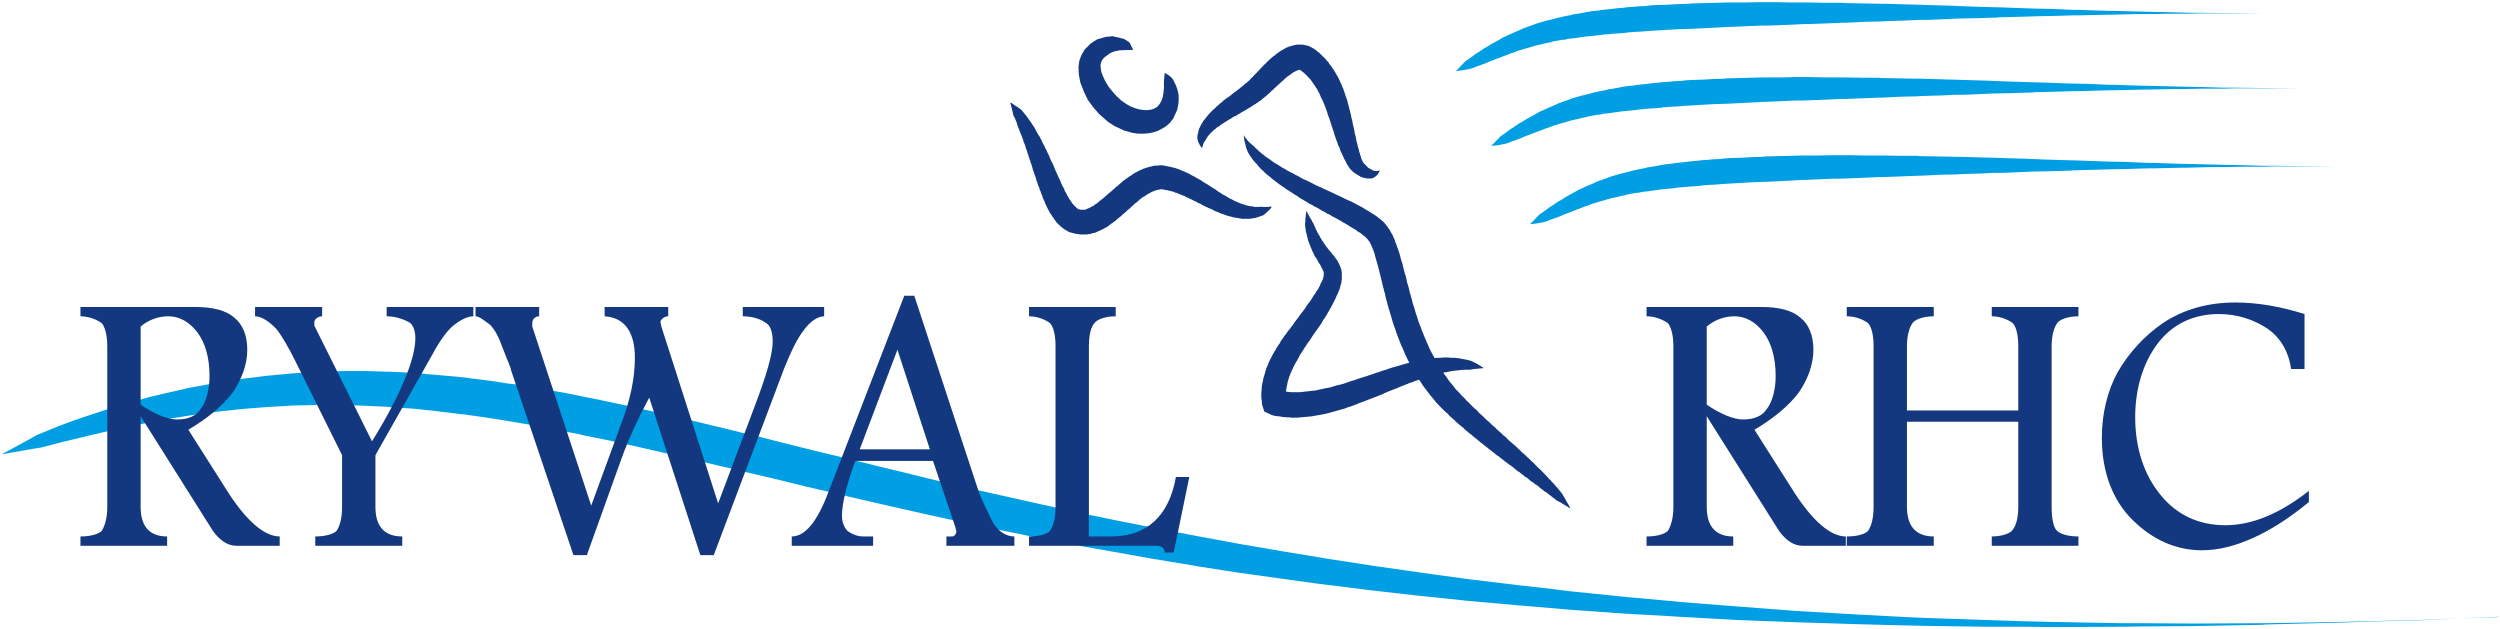 <?xml version="1.0" encoding="utf-8"?>
<!-- Generator: Adobe Illustrator 16.0.0, SVG Export Plug-In . SVG Version: 6.00 Build 0)  -->
<!DOCTYPE svg PUBLIC "-//W3C//DTD SVG 1.1//EN" "http://www.w3.org/Graphics/SVG/1.1/DTD/svg11.dtd">
<svg version="1.1" id="Warstwa_1" xmlns="http://www.w3.org/2000/svg" xmlns:xlink="http://www.w3.org/1999/xlink" x="0px" y="0px"
	 width="456.323px" height="114.854px" viewBox="0 0 456.323 114.854" enable-background="new 0 0 456.323 114.854"
	 xml:space="preserve">
<g>
	<polygon fill-rule="evenodd" clip-rule="evenodd" fill="#009FE3" points="272.412,7.934 273.098,7.553 273.439,7.377 
		273.838,7.142 274.578,6.731 275.375,6.379 275.602,6.262 276.115,6.027 276.969,5.675 277.766,5.323 277.822,5.265 278.619,4.971 
		279.473,4.678 280.098,4.443 280.383,4.326 281.352,4.033 282.375,3.739 282.432,3.739 283.4,3.505 284.48,3.211 284.766,3.153 
		285.563,2.977 286.758,2.742 287.1,2.625 288.01,2.507 289.262,2.273 289.49,2.214 290.629,2.038 291.824,1.921 292.051,1.862 
		293.588,1.686 294.215,1.627 295.125,1.51 296.547,1.393 296.775,1.334 298.539,1.217 298.938,1.158 300.361,1.1 301.271,0.982 
		302.24,0.923 304.232,0.865 306.338,0.748 308.33,0.689 308.557,0.63 310.834,0.571 313.281,0.513 315.33,0.454 315.785,0.454 
		318.404,0.454 321.193,0.396 322.389,0.396 324.039,0.396 327.055,0.454 329.389,0.454 330.244,0.454 333.488,0.513 336.447,0.513 
		336.902,0.571 340.488,0.63 343.447,0.689 344.188,0.689 348.059,0.806 350.449,0.865 352.043,0.923 356.197,1.041 357.449,1.1 
		360.523,1.217 364.451,1.334 365.02,1.334 369.688,1.51 371.508,1.569 374.525,1.627 378.51,1.804 379.533,1.804 384.713,1.979 
		385.51,1.979 390.121,2.097 392.512,2.155 395.699,2.214 399.512,2.332 401.447,2.332 406.514,2.39 407.367,2.39 413.514,2.449 
		413.57,2.449 407.367,2.449 406.514,2.449 401.447,2.449 399.512,2.507 395.699,2.507 392.512,2.566 390.121,2.566 385.51,2.684 
		384.713,2.684 379.533,2.801 378.51,2.801 374.525,2.918 371.508,2.977 369.688,3.036 365.02,3.153 364.451,3.211 360.523,3.329 
		357.449,3.387 356.197,3.446 352.043,3.622 350.449,3.622 348.059,3.739 344.188,3.857 343.447,3.916 340.488,3.974 336.959,4.15 
		336.447,4.15 333.545,4.268 330.244,4.385 329.447,4.385 327.113,4.502 324.152,4.62 322.445,4.678 321.25,4.678 318.518,4.795 
		315.9,4.913 315.502,4.913 313.396,5.03 311.006,5.147 308.729,5.265 308.5,5.265 306.564,5.323 304.459,5.441 302.523,5.558 
		301.557,5.617 300.646,5.675 299.223,5.793 298.824,5.793 297.174,5.91 296.945,5.969 295.523,6.086 294.613,6.145 293.986,6.204 
		292.564,6.321 292.336,6.379 291.197,6.497 290.059,6.614 289.889,6.614 288.637,6.79 287.783,6.907 287.441,6.966 286.303,7.083 
		285.506,7.259 285.221,7.259 284.197,7.436 283.285,7.611 283.229,7.67 282.318,7.846 281.408,8.081 281.123,8.139 280.555,8.257 
		279.701,8.491 278.961,8.726 278.902,8.726 278.105,8.961 277.309,9.196 276.797,9.371 276.57,9.489 275.83,9.723 275.09,10.017 
		274.635,10.193 274.293,10.31 273.553,10.604 273.545,10.585 272.861,10.857 272.578,10.974 272.064,11.15 271.268,11.502 
		270.471,11.795 270.357,11.854 269.617,12.089 268.764,12.441 268.137,12.617 267.797,12.676 266.771,12.851 265.746,12.969 
		266.486,12.206 267.227,11.443 267.455,11.208 267.967,10.857 268.707,10.329 269.389,9.801 269.447,9.801 270.244,9.273 
		270.926,8.803 271.381,8.569 271.666,8.393 272.406,7.923 272.412,7.934 	"/>
	<polygon fill-rule="evenodd" clip-rule="evenodd" fill="#009FE3" points="278.852,21.614 279.545,21.229 279.887,21.053 
		280.285,20.818 281.025,20.407 281.822,20.055 282.051,19.938 282.563,19.703 283.416,19.351 284.213,18.999 284.27,18.94 
		285.066,18.647 285.92,18.354 286.547,18.119 286.832,18.002 287.799,17.708 288.824,17.415 288.881,17.415 289.848,17.181 
		290.93,16.887 291.213,16.829 292.01,16.653 293.205,16.418 293.547,16.3 294.459,16.183 295.711,15.949 295.938,15.89 
		297.076,15.714 298.271,15.597 298.5,15.538 300.035,15.362 300.662,15.303 301.572,15.186 302.996,15.069 303.225,15.01 
		304.988,14.893 305.387,14.834 306.809,14.775 307.721,14.658 308.688,14.599 310.68,14.541 312.785,14.423 314.777,14.365 
		315.006,14.306 317.283,14.248 319.73,14.188 321.779,14.13 322.234,14.13 324.852,14.13 327.641,14.071 328.836,14.071 
		330.488,14.071 333.504,14.13 335.838,14.13 336.691,14.13 339.936,14.188 342.895,14.188 343.352,14.248 346.936,14.306 
		349.896,14.365 350.637,14.365 354.506,14.482 356.896,14.541 358.49,14.599 362.646,14.716 363.898,14.775 366.971,14.893 
		370.898,15.01 371.469,15.01 376.135,15.186 377.957,15.245 380.973,15.303 384.957,15.479 385.982,15.479 391.162,15.655 
		391.959,15.655 396.568,15.773 398.959,15.832 402.146,15.89 405.961,16.007 407.895,16.007 412.961,16.066 413.814,16.066 
		419.961,16.125 420.02,16.125 413.814,16.125 412.961,16.125 407.895,16.125 405.961,16.183 402.146,16.183 398.959,16.242 
		396.568,16.242 391.959,16.359 391.162,16.359 385.982,16.477 384.957,16.477 380.973,16.594 377.957,16.653 376.135,16.711 
		371.469,16.829 370.898,16.887 366.971,17.005 363.898,17.063 362.646,17.122 358.49,17.298 356.896,17.298 354.506,17.415 
		350.637,17.533 349.896,17.591 346.936,17.65 343.408,17.826 342.895,17.826 339.992,17.943 336.691,18.061 335.895,18.061 
		333.561,18.178 330.602,18.295 328.893,18.354 327.699,18.354 324.967,18.471 322.348,18.588 321.949,18.588 319.844,18.706 
		317.453,18.823 315.176,18.94 314.949,18.94 313.014,18.999 310.908,19.117 308.973,19.234 308.004,19.292 307.094,19.351 
		305.672,19.469 305.273,19.469 303.621,19.586 303.395,19.645 301.971,19.762 301.061,19.821 300.436,19.879 299.012,19.997 
		298.783,20.055 297.646,20.173 296.508,20.29 296.336,20.29 295.084,20.466 294.23,20.583 293.889,20.642 292.75,20.759 
		291.953,20.935 291.67,20.935 290.645,21.111 289.734,21.287 289.678,21.346 288.766,21.522 287.855,21.757 287.57,21.815 
		287.002,21.933 286.148,22.167 285.408,22.402 285.352,22.402 284.555,22.637 283.758,22.871 283.246,23.047 283.018,23.165 
		282.277,23.399 281.537,23.692 281.082,23.869 280.74,23.986 280.002,24.279 279.992,24.26 279.301,24.534 279.016,24.652 
		278.504,24.828 277.707,25.18 276.91,25.473 276.797,25.532 276.057,25.766 275.201,26.118 274.576,26.294 274.234,26.353 
		273.211,26.529 272.186,26.646 272.926,25.884 273.666,25.121 273.893,24.886 274.404,24.534 275.145,24.006 275.828,23.479 
		275.885,23.479 276.682,22.95 277.365,22.481 277.82,22.246 278.105,22.07 278.846,21.601 278.852,21.614 	"/>
	<polygon fill-rule="evenodd" clip-rule="evenodd" fill="#009FE3" points="285.91,35.897 285.908,35.893 286.648,35.482 
		286.99,35.306 287.389,35.072 288.127,34.661 288.924,34.309 289.152,34.191 289.664,33.957 290.518,33.605 291.314,33.253 
		291.371,33.194 292.168,32.901 293.023,32.607 293.648,32.373 293.934,32.255 294.9,31.962 295.926,31.669 295.982,31.669 
		296.949,31.434 298.031,31.141 298.316,31.082 299.113,30.906 300.309,30.671 300.65,30.554 301.561,30.437 302.813,30.202 
		303.041,30.144 304.178,29.967 305.373,29.85 305.602,29.792 307.139,29.616 307.764,29.557 308.676,29.44 310.098,29.322 
		310.326,29.264 312.09,29.146 312.488,29.087 313.912,29.029 314.822,28.912 315.789,28.853 317.781,28.794 319.889,28.677 
		321.881,28.618 322.107,28.56 324.385,28.501 326.832,28.442 328.881,28.383 329.336,28.383 331.955,28.383 334.744,28.325 
		335.939,28.325 337.59,28.325 340.605,28.383 342.939,28.383 343.793,28.383 347.037,28.442 349.998,28.442 350.453,28.501 
		354.039,28.56 356.998,28.618 357.738,28.618 361.609,28.736 364,28.794 365.594,28.853 369.748,28.97 371,29.029 374.074,29.146 
		378,29.264 378.57,29.264 383.238,29.44 385.059,29.499 388.076,29.557 392.059,29.733 393.084,29.733 398.264,29.909 
		399.061,29.909 403.67,30.026 406.061,30.085 409.248,30.144 413.063,30.261 414.998,30.261 420.063,30.32 420.918,30.32 
		427.064,30.378 427.121,30.378 420.918,30.378 420.063,30.378 414.998,30.378 413.063,30.437 409.248,30.437 406.061,30.496 
		403.67,30.496 399.061,30.613 398.264,30.613 393.084,30.73 392.059,30.73 388.076,30.848 385.059,30.906 383.238,30.965 
		378.57,31.082 378,31.141 374.074,31.258 371,31.317 369.748,31.375 365.594,31.551 364,31.551 361.609,31.669 357.738,31.786 
		356.998,31.845 354.039,31.904 350.51,32.08 349.998,32.08 347.094,32.197 343.793,32.314 342.996,32.314 340.662,32.431 
		337.703,32.549 335.996,32.607 334.801,32.607 332.068,32.725 329.449,32.842 329.051,32.842 326.945,32.959 324.555,33.077 
		322.279,33.194 322.051,33.194 320.115,33.253 318.01,33.37 316.074,33.488 315.107,33.546 314.195,33.605 312.773,33.722 
		312.375,33.722 310.725,33.839 310.496,33.898 309.074,34.015 308.162,34.074 307.537,34.133 306.113,34.25 305.887,34.309 
		304.748,34.426 303.609,34.543 303.439,34.543 302.186,34.719 301.332,34.837 300.992,34.896 299.854,35.013 299.057,35.189 
		298.771,35.189 297.746,35.365 296.836,35.541 296.779,35.599 295.869,35.775 294.957,36.01 294.674,36.069 294.104,36.186 
		293.25,36.421 292.51,36.656 292.453,36.656 291.656,36.89 290.859,37.125 290.348,37.301 290.119,37.418 289.381,37.653 
		288.641,37.946 288.186,38.122 287.844,38.24 287.104,38.533 287.104,38.533 286.389,38.815 286.105,38.933 285.592,39.109 
		284.795,39.461 283.998,39.754 283.885,39.813 283.145,40.047 282.291,40.399 281.666,40.576 281.324,40.634 280.299,40.81 
		279.275,40.928 280.016,40.165 280.754,39.402 280.982,39.167 281.494,38.815 282.234,38.288 282.918,37.76 282.975,37.76 
		283.771,37.231 284.455,36.762 284.91,36.528 285.193,36.352 285.91,35.897 	"/>
	<polygon fill-rule="evenodd" clip-rule="evenodd" fill="#009FE3" points="0.298,82.931 5.364,80.173 6.73,79.409 10.43,77.884 
		13.56,76.712 15.496,76.065 20.447,74.423 25.342,73.015 27.448,72.429 30.18,71.784 34.563,70.786 34.905,70.728 39.628,69.847 
		41.792,69.495 44.296,69.144 48.906,68.558 49.077,68.558 53.459,68.146 56.362,67.97 57.956,67.853 62.509,67.735 63.705,67.735 
		67.006,67.735 71.047,67.853 71.446,67.853 75.942,68.087 78.333,68.321 80.438,68.497 84.935,68.909 85.618,69.026 89.432,69.495 
		92.847,70.022 93.985,70.142 98.595,70.903 100.018,71.196 103.206,71.726 107.19,72.546 107.873,72.663 112.597,73.661 
		114.305,74.013 117.435,74.716 122.33,75.831 127.282,77.005 132.404,78.237 135.478,78.999 137.584,79.468 142.877,80.817 
		148.285,82.167 153.862,83.517 156.481,84.161 159.554,84.925 165.36,86.333 171.336,87.8 177.426,89.208 177.54,89.267 
		183.858,90.673 190.404,92.14 196.992,93.579 196.992,93.573 198.302,93.866 203.994,95.04 211.165,96.448 218.507,97.856 
		219.475,98.032 226.134,99.263 233.988,100.612 240.762,101.728 242.129,101.962 250.496,103.253 259.146,104.485 262.049,104.896 
		268.082,105.718 277.303,106.831 283.508,107.536 286.809,107.946 296.6,108.944 304.965,109.706 306.73,109.882 317.203,110.704 
		326.48,111.407 327.961,111.524 339.117,112.171 348.053,112.64 350.557,112.757 362.395,113.167 369.625,113.401 374.633,113.521 
		387.211,113.755 391.195,113.755 400.133,113.813 412.824,113.755 413.508,113.755 427.281,113.521 434.396,113.343 
		441.396,113.167 455.969,112.64 456.025,112.581 441.396,113.226 434.396,113.401 427.281,113.638 413.508,113.989 
		412.824,114.048 400.133,114.282 391.195,114.341 387.211,114.399 374.576,114.458 369.566,114.399 362.395,114.399 
		350.557,114.224 347.996,114.165 339.002,113.931 327.846,113.579 326.367,113.521 317.031,113.167 306.559,112.581 
		304.738,112.464 296.371,111.995 286.523,111.29 283.166,110.997 276.904,110.47 267.627,109.647 261.594,109.003 258.635,108.708 
		249.926,107.712 241.502,106.655 240.08,106.479 233.307,105.54 225.338,104.427 218.622,103.37 217.654,103.194 210.197,101.962 
		202.969,100.671 197.277,99.675 196.04,99.409 196.039,99.415 189.266,98.124 182.663,96.774 176.231,95.425 176.117,95.425 
		169.97,94.077 163.937,92.728 158.074,91.378 155.001,90.673 152.383,90.028 146.805,88.737 141.341,87.388 136.047,86.157 
		133.941,85.628 130.868,84.925 125.802,83.692 120.85,82.577 116.012,81.464 112.938,80.817 111.231,80.407 106.564,79.468 
		105.881,79.292 101.954,78.53 98.88,77.942 97.457,77.649 92.96,76.888 91.879,76.712 88.521,76.183 84.821,75.655 84.138,75.597 
		79.813,75.069 77.764,74.835 75.487,74.599 71.161,74.306 70.706,74.247 66.835,74.071 63.648,73.954 62.509,73.954 58.127,73.896 
		56.59,73.954 53.744,74.013 49.533,74.247 49.361,74.247 44.865,74.599 42.475,74.835 40.312,75.069 35.758,75.655 35.417,75.714 
		31.034,76.419 28.416,76.946 26.31,77.298 21.415,78.296 16.406,79.468 14.471,79.938 11.284,80.7 7.47,81.698 5.933,81.933 
		0.298,82.931 	"/>
	<path fill-rule="evenodd" clip-rule="evenodd" fill="#14387F" d="M300.547,56.032h20.945c3.244,0,5.691,0.645,7.115,1.936
		c1.594,1.232,2.391,3.344,2.391,5.867c0,2.697-1.025,5.396-2.619,7.744c-1.82,2.463-4.668,4.809-8.139,6.863l7.342,11.557
		c3.244,4.986,6.488,7.92,9.334,7.92v1.701h-7.91c-1.65,0-3.074-1.057-4.27-2.699l-13.205-20.943v16.545
		c0,3.52,1.594,5.396,4.838,5.396v1.701h-15.822v-1.701c1.82,0,3.244-0.41,3.869-0.998c0.57-0.879,1.025-2.346,1.025-4.398V63.188
		c0-2.111-0.455-3.578-1.025-4.225c-0.854-0.586-2.275-1.23-3.869-1.23V56.032L300.547,56.032z M311.531,59.435v14.432
		c2.391,1.643,4.838,2.699,6.66,2.699c1.879,0,3.471-0.588,4.268-1.879c1.025-1.23,1.652-3.578,1.652-6.041
		c0-3.344-0.797-6.102-2.221-7.979c-1.424-1.879-3.244-2.934-5.293-2.934c-1.822,0-3.643,0.645-5.066,1.877V59.435L311.531,59.435z
		 M337.088,56.032h15.879v1.702c-2.049,0-3.471,0.645-3.869,1.23c-0.627,0.881-1.025,2.348-1.025,4.225v11.734h20.32V63.188
		c0-2.111-0.398-3.578-1.025-4.225c-0.797-0.586-2.219-1.23-3.813-1.23v-1.702h15.822v1.702c-2.049,0-3.471,0.645-3.869,1.23
		c-0.627,0.881-1.025,2.348-1.025,4.225v29.334c0,2.287,0.398,3.93,1.025,4.398c0.625,0.588,2.049,0.998,3.869,0.998v1.701h-15.822
		v-1.701c1.594,0,3.016-0.41,3.643-0.998c0.797-0.879,1.195-2.346,1.195-4.398V76.976h-20.32v15.547c0,3.52,1.65,5.396,4.895,5.396
		v1.701h-15.879v-1.701c1.879,0,3.301-0.41,3.871-0.998c0.625-0.879,1.023-2.346,1.023-4.398V63.188
		c0-2.111-0.398-3.578-1.023-4.225c-0.799-0.586-2.221-1.23-3.871-1.23V56.032L337.088,56.032z M421.439,91.642
		c-7.115,5.867-13.83,8.801-19.523,8.801c-4.666,0-8.936-1.879-12.578-5.457c-3.643-3.52-5.691-8.74-5.691-15.076
		c0-4.4,1.025-8.566,2.846-11.91c2.049-3.578,4.895-6.688,8.311-9.035c3.699-2.463,8.139-3.753,13.205-3.753
		c4.268,0,8.537,0.821,12.635,2.111v10.033h-2.447c-0.398-2.934-1.82-5.633-4.27-7.334c-2.447-1.643-5.463-2.699-8.936-2.699
		c-4.666,0-8.537,1.879-11.213,5.457c-2.617,3.52-4.041,8.154-4.041,13.375c0,5.691,1.65,10.502,4.496,14.021
		c3.018,3.814,7.115,5.691,11.953,5.691c4.895,0,9.961-2.113,15.254-6.277V91.642L421.439,91.642z"/>
	<path fill-rule="evenodd" clip-rule="evenodd" fill="#14387F" d="M14.685,56.032H35.63c3.244,0,5.692,0.645,7.115,1.936
		c1.594,1.232,2.391,3.344,2.391,5.867c0,2.697-1.024,5.396-2.619,7.744c-1.821,2.463-4.667,4.809-8.139,6.863l7.342,11.557
		c3.245,4.986,6.489,7.92,9.335,7.92v1.701h-7.912c-1.651,0-3.074-1.057-4.269-2.699L25.67,75.978v16.545
		c0,3.52,1.593,5.396,4.838,5.396v1.701H14.685v-1.701c1.821,0,3.245-0.41,3.871-0.998c0.569-0.879,1.024-2.346,1.024-4.398V63.188
		c0-2.111-0.456-3.578-1.024-4.225c-0.854-0.586-2.277-1.23-3.871-1.23V56.032L14.685,56.032z M25.67,59.435v14.432
		c2.39,1.643,4.838,2.699,6.659,2.699c1.878,0,3.472-0.588,4.269-1.879c1.024-1.23,1.65-3.578,1.65-6.041
		c0-3.344-0.797-6.102-2.22-7.979c-1.423-1.879-3.244-2.934-5.293-2.934c-1.821,0-3.643,0.645-5.065,1.877V59.435L25.67,59.435z
		 M46.559,56.032h12.237v1.702c-0.854,0-1.423,0.645-1.423,1.055c0,0,0,0.412,0,0.646l10.53,21.119
		c5.293-8.564,7.911-15.076,7.911-18.832c0-1.291-0.398-2.521-1.195-2.934c-0.797-0.41-2.22-1.055-4.042-1.055v-1.702h15.823v1.702
		c-1.195,0-2.618,0.82-3.87,1.877c-1.195,1.057-2.618,3.168-4.041,5.867l-9.961,17.6v9.445c0,3.52,1.594,5.396,4.895,5.396v1.701
		h-15.88v-1.701c1.821,0,3.245-0.41,3.871-0.998c0.626-0.879,1.024-2.346,1.024-4.398v-9.445l-8.538-17.189
		c-1.252-2.523-2.447-4.576-3.472-5.867c-1.195-1.232-2.619-2.287-3.871-2.287V56.032L46.559,56.032z M86.799,56.032h11.611v1.702
		c-0.854,0-1.252,0.645-1.252,1.23c0,0,0,0.471,0,0.646l10.757,32.678l5.521-15.078c1.594-4.166,2.447-8.154,2.447-11.908
		c0-4.635-1.821-7.334-5.521-7.568v-1.702h11.611v1.702c-0.797,0-1.423,0.645-1.423,1.055c0,0.176,0.17,0.646,0.17,0.822
		l10.359,32.266l6.716-17.834c2.049-5.396,3.245-9.387,3.245-11.674c0-1.701-0.398-2.934-1.195-3.404
		c-0.797-0.586-2.22-1.23-4.269-1.23v-1.702h14.855v1.702c-1.252,0-2.675,1.055-3.699,2.521c-1.195,1.467-2.391,3.99-3.643,7.1
		l-12.807,33.967h-2.448l-9.334-28.746c-2.049,3.813-3.871,7.803-5.065,11.146l-6.318,17.6h-2.447L93.288,67.589
		c0-0.41-0.797-2.111-1.594-4.225c-0.797-2.287-1.821-3.93-2.675-4.4c-0.797-0.586-1.594-1.23-2.22-1.23V56.032L86.799,56.032z
		 M165.061,53.979h1.821l11.555,35.142c0.854,2.521,2.049,4.633,2.846,6.334c1.024,1.643,2.447,2.465,3.871,2.465v1.701h-12.408
		v-1.701h1.024c0.398,0,0.797-0.41,0.797-0.998c0,0-0.171-0.469-0.171-0.645l-4.098-12.145h-14.172
		c-1.651,4.4-2.448,7.92-2.448,10.033c0,1.055,0.398,2.111,1.024,2.756c0.797,0.588,1.821,0.998,2.846,0.998h1.822v1.701h-14.855
		v-1.701c2.447,0,4.667-2.699,6.716-8.154L165.061,53.979L165.061,53.979z M163.809,63.835l-6.887,18.186h12.806L163.809,63.835
		L163.809,63.835z M187.828,56.032h15.823v1.702c-2.049,0-3.472,0.645-3.87,1.23c-0.626,0.646-1.024,2.113-1.024,4.225v34.73h4.098
		c6.488,0,10.529-3.754,11.782-10.854h2.447l-2.846,13.787h-1.651c0-0.822-0.626-1.232-1.423-1.232h-23.336v-1.701
		c1.822,0,3.245-0.41,3.813-0.998c0.626-0.879,1.025-2.346,1.025-4.398V63.188c0-2.111-0.398-3.578-1.025-4.225
		c-0.797-0.586-2.219-1.23-3.813-1.23V56.032L187.828,56.032z"/>
	<path fill-rule="evenodd" clip-rule="evenodd" fill="#14387F" d="M242.143,20.214l-0.094-0.294l-0.115-0.293l-0.113-0.293
		l-0.113-0.293l-0.115-0.293l-0.113-0.234l-0.113-0.293l-0.057-0.058l-0.115-0.235l-0.113-0.235l-0.113-0.293l-0.113-0.293
		l-0.172-0.234v-0.059l-0.113-0.176l-0.113-0.293l-0.172-0.235l-0.17-0.235l-0.115-0.234l-0.113-0.118l-0.057-0.117l-0.17-0.234
		l-0.172-0.235l-0.113-0.176l-0.172-0.235l-0.113-0.117l-0.113-0.118l-0.17-0.176l-0.172-0.176l-0.17-0.234l-0.229-0.176
		l-0.113-0.118l-0.057-0.059l-0.229-0.176l-0.229-0.176l-0.227-0.176l0.004-0.006l-0.047-0.032l-0.057-0.059h-0.057l-0.057,0.059
		h-0.057h-0.057h-0.057h-0.059l-0.057,0.059h-0.057l-0.113,0.059h-0.057l-0.115,0.059l-0.113,0.059l-0.113,0.059l-0.115,0.059
		l-0.113,0.059l-0.113,0.059l-0.113,0.117l-0.115,0.059l-0.113,0.118l-0.17,0.059l-0.115,0.118l-0.113,0.117h-0.057l-0.113,0.059
		l-0.115,0.117l-0.17,0.118l-0.113,0.117l-0.172,0.117l-0.113,0.118l-0.17,0.176l-0.115,0.117h-0.057l-0.113,0.117l-0.113,0.117
		l-0.172,0.176l-0.17,0.117l-0.115,0.118l-0.17,0.176l-0.17,0.117l-0.115,0.118l-0.057,0.059l-0.114,0.118l-0.17,0.117l-0.114,0.176
		l-0.171,0.117l-0.171,0.117l-0.113,0.176l-0.171,0.117l-0.114,0.176h-0.057l-0.114,0.117l-0.171,0.117l-0.113,0.118l-0.171,0.176
		l-0.171,0.117l-0.284,0.235v0.059h-0.058l-0.01-0.013l-0.14,0.097l-0.171,0.176l-0.228,0.176l-0.229,0.117l-0.17,0.176
		l-0.228,0.117l-0.228,0.176l-0.229,0.118l-0.171,0.117l-0.057,0.059l-0.228,0.117l-0.228,0.176l-0.228,0.117l-0.228,0.117
		l-0.228,0.176l-0.228,0.117l-0.057,0.059l-0.228,0.118l-0.228,0.117l-0.228,0.117l-0.228,0.176l-0.228,0.117l-0.228,0.117
		l-0.057,0.059l-0.171,0.118l-0.285,0.117l-0.228,0.117l-0.228,0.117l-0.228,0.176l-0.228,0.118l-0.057,0.059l-0.171,0.059
		l-0.171,0.117l0.171-0.117l0.171-0.059l0.057-0.059l0.228-0.118l0.228-0.176l0.228-0.117l0.228-0.117l0.285-0.117l0.171-0.118
		l0.057-0.059l0.228-0.117l0.228-0.117l0.228-0.176l0.228-0.117l0.228-0.117l0.228-0.118l0.057-0.059l0.228-0.117l0.228-0.176
		l0.228-0.117l0.228-0.117l0.228-0.176l0.228-0.117l0.057-0.059l0.171-0.117l0.229-0.118l0.228-0.176l0.228-0.117l0.17-0.176
		l0.229-0.117l0.228-0.176l0.171-0.176l0.14-0.097l-0.14,0.097l-0.171,0.176l-0.228,0.176l-0.229,0.117l-0.17,0.176l-0.228,0.117
		l-0.228,0.176l-0.229,0.118l-0.171,0.117l-0.057,0.059l-0.228,0.117l-0.228,0.176l-0.228,0.117l-0.228,0.117l-0.228,0.176
		l-0.228,0.117l-0.057,0.059l-0.228,0.118l-0.228,0.117l-0.228,0.117l-0.228,0.176l-0.228,0.117l-0.228,0.117l-0.057,0.059
		l-0.171,0.118l-0.285,0.117l-0.228,0.117l-0.228,0.117l-0.228,0.176l-0.228,0.118l-0.057,0.059l-0.171,0.059l-0.135,0.093
		l0.007,0.009l-0.284,0.176l-0.171,0.118l-0.228,0.117l-0.228,0.176l-0.114,0.059l-0.057,0.058l-0.228,0.118l-0.17,0.176
		l-0.171,0.117l-0.228,0.118l-0.171,0.117l-0.171,0.176l-0.171,0.117l-0.17,0.117l-0.114,0.118l-0.17,0.176l-0.114,0.117
		l-0.171,0.118l-0.114,0.117l-0.057,0.118l-0.057,0.059l-0.114,0.118l-0.114,0.117l-0.114,0.117l-0.057,0.176l-0.114,0.117
		l-0.057,0.117l-0.114,0.176v0.117h-0.057l-0.114,0.176l-0.113,0.117l-0.057,0.176l-0.114,0.176l-0.057,0.176l-0.057,0.235
		l-0.057,0.176l-0.057,0.234l-0.114-0.176l-0.171-0.176l-0.114-0.176l-0.114-0.234l-0.114-0.235l-0.114-0.234l-0.057-0.235
		l-0.057-0.234v-0.059v-0.176V24.82l0.057-0.235l0.057-0.235l0.057-0.234l0.057-0.293l0.057-0.235l0.114-0.235l0.057-0.117
		l0.057-0.117l0.114-0.235l0.114-0.235l0.171-0.234l0.114-0.234l0.171-0.235l0.17-0.176l0.114-0.176l0.057-0.059l0.171-0.235
		l0.17-0.176l0.171-0.235l0.171-0.176l0.228-0.235l0.171-0.176l0.114-0.117l0.114-0.117l0.228-0.176l0.171-0.176l0.228-0.235
		l0.193-0.149l-0.008-0.012l0.228-0.176l0.114-0.117l0.057-0.059l0.228-0.176l0.228-0.176l0.228-0.235l0.228-0.176l0.228-0.176
		l0.171-0.117l0.057-0.059l0.228-0.117l0.228-0.176l0.228-0.176l0.228-0.176l0.171-0.176l0.228-0.118v-0.059l0.228-0.118
		l0.228-0.176l0.17-0.176l0.228-0.117l0.17-0.176l0.228-0.176l0.171-0.118l0.171-0.176l0.171-0.117l0.171-0.176l0.17-0.117
		l0.171-0.118l0.171-0.176l0.285-0.234l0.005,0.006l0.145-0.149l0.114-0.176l0.114-0.117l0.17-0.117l0.114-0.118l0.057-0.117
		l0.057-0.059l0.114-0.117l0.171-0.118l0.114-0.176l0.17-0.117l0.114-0.176l0.171-0.117l0.114-0.176l0.17-0.117v-0.059l0.114-0.118
		l0.171-0.176l0.17-0.176l0.114-0.118l0.171-0.176l0.171-0.176l0.171-0.117l0.113-0.176h0.057l0.114-0.176l0.171-0.118l0.171-0.176
		l0.171-0.176l0.171-0.117l0.17-0.176l0.171-0.117l0.171-0.176h0.058l0.17-0.117l0.171-0.176l0.171-0.117l0.17-0.118l0.229-0.176
		l0.17-0.118l0.172-0.117l0.227-0.117l0.113-0.059l0.059-0.059l0.227-0.118l0.229-0.117l0.17-0.118l0.229-0.058l0.227-0.118
		l0.229-0.059l0.227-0.059l0.229-0.059l0.227-0.059l0.172-0.059h0.113l0.229-0.059h0.285h0.227h0.229h0.283l0.285,0.059l0.285,0.059
		l0.227,0.059l0.285,0.059l0.285,0.117l0.17,0.118h0.057l0.285,0.176l0.229,0.117l0.209,0.162l0.004-0.006l0.057,0.059h0.057
		l0.227,0.234l0.342,0.234l0.285,0.293l0.113,0.059l0.172,0.235l0.283,0.235l0.285,0.293l0.229,0.293l0.283,0.293l0.115,0.117
		l0.113,0.235l0.229,0.293l0.227,0.293l0.229,0.352l0.227,0.293l0.057,0.176l0.115,0.118l0.17,0.352l0.229,0.352l0.17,0.293
		l0.17,0.352l0.115,0.235v0.059l0.17,0.352l0.172,0.352l0.113,0.352l0.17,0.293l0.057,0.293l0.059,0.059l0.113,0.352l0.113,0.352
		l0.115,0.352l0.113,0.293l0.113,0.352l0.113,0.352l0.049,0.298h0.035l0.057,0.352l0.113,0.294l0.059,0.352l0.113,0.353l0.057,0.352
		l0.113,0.293l0.057,0.352l0.059,0.352l0.113,0.293l0.057,0.352l0.057,0.352l0.057,0.293l0.115,0.352v0.059l0.057,0.235l0.057,0.352
		l0.057,0.293l0.057,0.352l0.113,0.293v0.118l0.059,0.176l0.057,0.352l0.057,0.293l0.057,0.293l0.113,0.293v0.176l0.057,0.117
		l0.059,0.293l0.113,0.293l0.057,0.293l0.057,0.293l0.113,0.234l0.057,0.293l0.115,0.293l0.057,0.235l0.113,0.293l0.047,0.09
		c0.002,0.099,0.047,0.164,0.113,0.235l0.057,0.118l0.057,0.117l0.035,0.033l0.021,0.026l0.059,0.059l0.057,0.059l0.057,0.059
		l0.035,0.037l0.043,0.037l0.035,0.051l0.057,0.051l0.057,0.059l0.059,0.059l0.031,0.037l0.025,0.022l0.057,0.059l0.057,0.059
		l0.031,0.032l0.025,0.026l0.057,0.059l0.059,0.059l0.057,0.059l0.047,0.024l0.066,0.034l0.047,0.012l0.066,0.046l0.057,0.059
		l0.051,0.03l0.064,0.028l0.037,0.012l0.057,0.016l0.059,0.036l0.041,0.024l0.049,0.028l0.043,0.039l0.094,0.048l0.076,0.03
		l0.057,0.021l0.066,0.028l0.047,0.01l0.086,0.031l0.086,0.028H251h0.113h0.057h0.113h0.059h0.113l0.07-0.024l0.1-0.034l0.115-0.059
		l0.113-0.059l-0.057,0.117l-0.025,0.117l-0.031,0.118l-0.059,0.117l-0.057,0.087l-0.057,0.089l-0.076,0.115l-0.068,0.084
		l-0.082,0.095l-0.1,0.083l-0.072,0.062l-0.088,0.07L251,32.276l-0.115,0.059l-0.113,0.059l-0.113,0.059l-0.098,0.037l-0.121,0.059
		l-0.066,0.022h-0.057h-0.113h-0.115h-0.113h-0.113h-0.113h-0.115h-0.113l-0.125-0.031l-0.107-0.008l-0.109-0.02l-0.133-0.021
		l-0.094-0.037l-0.117-0.028l-0.111-0.031l-0.131-0.045l-0.102-0.044l-0.109-0.028l-0.113-0.059l-0.057-0.059l-0.115-0.059
		l-0.113-0.059l-0.113-0.059l-0.057-0.059l-0.113-0.059l-0.115-0.059l-0.057-0.059l-0.113-0.059l-0.115-0.059l-0.057-0.059
		l-0.113-0.059l-0.057-0.059l-0.057-0.059l-0.113-0.059l-0.059-0.118l-0.113-0.059l-0.057-0.059l-0.057-0.059l-0.057-0.117
		l-0.115-0.059l-0.057-0.059l-0.057-0.118l-0.057-0.059l-0.057-0.117l-0.057-0.059l-0.045-0.091l-0.002,0.001l-0.17-0.235
		l-0.172-0.293l-0.113-0.293l-0.17-0.293l-0.172-0.293l-0.113-0.293l-0.172-0.352l-0.113-0.293l-0.17-0.293l-0.057-0.117
		l-0.059-0.176l-0.113-0.352l-0.113-0.293l-0.172-0.293l-0.113-0.352l-0.057-0.234l-0.057-0.059l-0.113-0.352l-0.115-0.293
		l-0.113-0.352l-0.113-0.293l-0.057-0.293l-0.115-0.353l-0.113-0.293l-0.113-0.352l-0.115-0.293l-0.057-0.293h-0.057l-0.057-0.353
		l-0.113-0.293l-0.115-0.352l-0.113-0.293l-0.113-0.293l-0.113-0.293l-0.059-0.293l-0.113-0.293L242.143,20.214L242.143,20.214z
		 M222.219,19.32l0.228-0.176l0.114-0.117l0.057-0.059l0.228-0.176l0.228-0.176l0.228-0.235l0.228-0.176l0.228-0.176l0.171-0.117
		l0.057-0.059l0.228-0.117l0.228-0.176l0.228-0.176l0.228-0.176l0.171-0.176l0.228-0.118v-0.059l0.228-0.118l0.228-0.176l0.17-0.176
		l0.228-0.117l0.17-0.176l0.228-0.176l0.171-0.118l0.171-0.176l0.171-0.117l0.171-0.176l0.17-0.117l0.171-0.118l0.171-0.176
		l0.285-0.234l-0.285,0.234l-0.171,0.176l-0.171,0.118l-0.17,0.117l-0.171,0.176l-0.171,0.117l-0.171,0.176l-0.171,0.118
		l-0.228,0.176l-0.17,0.176l-0.228,0.117l-0.17,0.176l-0.228,0.176l-0.228,0.118v0.059l-0.228,0.118l-0.171,0.176l-0.228,0.176
		l-0.228,0.176l-0.228,0.176l-0.228,0.117l-0.057,0.059l-0.171,0.117l-0.228,0.176l-0.228,0.176l-0.228,0.235l-0.228,0.176
		l-0.228,0.176l-0.057,0.059l-0.114,0.117L222.219,19.32L222.219,19.32z M226.996,24.673l0.285,0.41l0.228,0.293l0.285,0.352
		l0.285,0.293l0.341,0.293l0.342,0.293l0.284,0.235v0.059l0.342,0.293l0.284,0.293l0.342,0.293l0.342,0.293l0.398,0.293l0.341,0.293
		l0.398,0.235l0.398,0.293l0.399,0.293l0.397,0.293l0.456,0.235l0.285,0.176l0.17,0.118l0.455,0.293l0.457,0.234l0.455,0.293
		l0.455,0.235l0.455,0.235h0.057l0.455,0.293l0.514,0.235l0.396,0.234l0.514,0.293l0.512,0.235h0.057l0.455,0.235l0.514,0.234
		l0.512,0.293l0.512,0.235l0.514,0.234h0.057l0.455,0.235l0.512,0.235l0.512,0.234l0.514,0.235l0.512,0.234l0.113,0.059l0.342,0.176
		l0.512,0.234l0.514,0.235l0.455,0.235l0.512,0.234l0.342,0.176h0.113l0.455,0.235l0.455,0.235l0.838,0.46l0.012-0.021l0.053,0.031
		h0.01l-0.004,0.004l0.34,0.2l0.342,0.176l0.057,0.059l0.398,0.235l0.398,0.234l0.398,0.234l0.342,0.235l0.398,0.235l0.342,0.235
		l0.342,0.234v0.059l0.283,0.176l0.342,0.293l0.285,0.235l0.285,0.293l0.512,0.646l0.057,0.058v0.053l0.148,0.204l0.229,0.293
		l0.17,0.352l0.172,0.293l0.057,0.059l0.17,0.352l0.172,0.41l0.17,0.352l0.113,0.411l0.172,0.353l0.113,0.41l0.17,0.411l0.115,0.352
		v0.059l0.17,0.411l0.115,0.47l0.113,0.411l0.113,0.469l0.17,0.411l0.115,0.469l0.057,0.293l0.057,0.176l0.113,0.469l0.115,0.47
		l0.17,0.469l0.113,0.469l0.115,0.528l0.057,0.293l0.057,0.176l0.17,0.528l0.115,0.469l0.113,0.528l0.17,0.527l0.115,0.528
		l0.057,0.059l0.113,0.47l0.113,0.527l0.172,0.47l0.17,0.529l-0.008,0.002l0.156,0.535l0.057,0.234l0.113,0.293l0.172,0.527
		l0.17,0.529l0.172,0.527l0.227,0.527l0.115,0.295l0.057,0.234l0.227,0.527l0.229,0.586l0.227,0.529l0.229,0.527l0.057,0.176
		l0.172,0.352l0.227,0.529l0.229,0.527l0.283,0.527l0.285,0.529l0.057,0.059l0.184,0.379l0.494-0.047h0.627l0.512-0.059h0.172h0.625
		l0.627,0.059h0.625l0.512,0.059h0.115l0.625,0.117l0.627,0.117l0.568,0.117l0.627,0.176l0.568,0.295l0.57,0.293l0.568,0.352
		l0.512,0.352h0.057l-0.682,0.059l-0.627,0.059l-0.568,0.059l-0.627,0.117h-0.568h-0.57l-0.568,0.061l-0.568,0.059h-0.059
		l-0.512,0.057l-0.512,0.059l-0.568,0.119l-0.57,0.117h-0.113l-0.332,0.084l0.395,0.521l0.342,0.469l0.34,0.529l0.115,0.117
		l0.283,0.352l0.398,0.469l0.398,0.529l0.457,0.469l0.227,0.234l0.113,0.117l0,0l0.002,0.002l0.055,0.057l-0.004,0.006l0.232,0.287
		l0.342,0.295l0.285,0.293l0.283,0.352l0.342,0.293l0.285,0.293l0.342,0.354l0.285,0.293l0.34,0.293l0.342,0.293l0.285,0.352
		l0.342,0.295l0.113,0.117l0.229,0.176l0.342,0.352l0.283,0.293l0.342,0.293l0.342,0.295l0.342,0.352l0.283,0.234l0.059,0.059
		l0.342,0.293l0.34,0.352l0.342,0.295l0.342,0.293l0.342,0.352l0.342,0.293h0.057l0.285,0.293l0.34,0.354l0.342,0.293l0.398,0.352
		l0.342,0.293l0.342,0.293l0.113,0.117l0.229,0.234l0.342,0.295l0.342,0.352l0.34,0.293l0.342,0.293l0.342,0.352l0.229,0.178
		l0.113,0.117l0.342,0.352l0.342,0.293l0.34,0.352l0.285,0.295l0.342,0.352l0.342,0.293l0.342,0.352l0.342,0.352l0.283,0.295
		l0.342,0.352l0.285,0.352l0.342,0.293l0.113,0.176l0.17,0.176l0.342,0.354l0.285,0.352l0.285,0.293l0.283,0.352l0.285,0.352
		l0.285,0.354l0.057,0.059l0.17,0.352l0.229,0.352l0.229,0.41l0.227,0.412l-0.006,0.006l0.221,0.34l0.227,0.412l0.156,0.318
		l0.016,0.033h0.057l-0.072-0.033l-0.326-0.143l-0.342-0.236l-0.398-0.234l0.002-0.002l-0.387-0.227l-0.342-0.234l-0.398-0.176
		l-0.342-0.178l-0.057-0.059l-0.342-0.293l-0.342-0.234l-0.34-0.293l-0.342-0.234l-0.342-0.293l-0.398-0.236l-0.17-0.117
		l-0.172-0.176l-0.342-0.234l-0.342-0.293l-0.34-0.293l-0.4-0.234l-0.34-0.295l-0.398-0.234l-0.342-0.293l-0.342-0.293l-0.398-0.234
		l-0.342-0.293l-0.398-0.295l-0.342-0.293l-0.17-0.059l-0.229-0.176l-0.342-0.293l-0.34-0.293l-0.398-0.295l-0.342-0.234
		l-0.398-0.293l-0.229-0.176l-0.17-0.117l-0.342-0.293l-0.398-0.293l-0.342-0.295l-0.398-0.234l-0.342-0.293l-0.342-0.293h-0.057
		l-0.342-0.293l-0.398-0.295l-0.34-0.293l-0.398-0.293l-0.342-0.293l-0.398-0.293l-0.057-0.059l-0.285-0.234l-0.342-0.295
		l-0.398-0.293l-0.342-0.293l-0.342-0.293l-0.398-0.293l-0.17-0.176l-0.172-0.117l-0.34-0.295l-0.342-0.352l-0.398-0.293
		l-0.342-0.293l-0.342-0.293l-0.342-0.295v-0.059l-0.342-0.293l-0.342-0.293l-0.34-0.293l-0.285-0.352l-0.342-0.295l-0.279-0.24
		l-0.006,0.006v-0.01l-0.057-0.049l0.023-0.025l-0.193-0.15l-0.285-0.293l-0.512-0.527l-0.514-0.529l-0.455-0.586l-0.342-0.41
		l-0.113-0.117l-0.455-0.588l-0.398-0.527l-0.455-0.588l-0.398-0.586l-0.057-0.117l-0.285-0.41l-0.146-0.215l-0.201,0.078
		l-0.568,0.176l-0.568,0.234l-0.57,0.176l-0.057,0.059l-0.447,0.154l0.004,0.012l-0.627,0.234l-0.568,0.236l-0.514,0.234h-0.057
		l-0.568,0.234l-0.627,0.234l-0.568,0.234l-0.398,0.176l-0.172,0.117l-0.625,0.234l-0.568,0.234l-0.627,0.236l-0.285,0.117
		l-0.342,0.117l-0.568,0.234l-0.627,0.234l-0.625,0.234l-0.172,0.059l-0.398,0.176l-0.625,0.236l-0.627,0.234l-0.625,0.176
		l-0.057,0.059l-0.57,0.176l-0.625,0.176l-0.627,0.176l-0.625,0.176l-0.627,0.176l-0.684,0.178l-0.625,0.117l-0.57,0.117h-0.057
		l-0.684,0.117l-0.625,0.117l-0.684,0.059l-0.568,0.059h-0.059l-0.682,0.059l-0.57,0.059h-0.682h-0.627l-0.057-0.059h-0.684
		l-0.625-0.059l-0.684-0.117l-0.683-0.059l-0.683-0.176l0.001-0.006l-1.373-0.639l-0.423-1.352v-0.352l-0.058-0.41l-0.057-0.471
		v-0.41v-0.41v-0.117l0.057-0.354v-0.41l0.058-0.41l0.057-0.41l0.113-0.412l0.058-0.41l0.114-0.41l0.057-0.176l0.057-0.176
		l0.114-0.412l0.113-0.41l0.114-0.352l0.17-0.41l0.172-0.354l0.113-0.352l0.114-0.234l0.057-0.117l0.171-0.352l0.228-0.412
		l0.171-0.352l0.17-0.293l0.229-0.352l0.171-0.352l0.113-0.178l0.115-0.176l0.227-0.352l0.229-0.293l0.17-0.352l0.221-0.342
		l-0.002-0.002l0.229-0.293l0.229-0.352l0.057-0.061l0.17-0.234l0.229-0.293l0.227-0.352l0.285-0.293l0.229-0.352l0.227-0.295
		l0.17-0.176l0.059-0.117l0.227-0.352l0.229-0.293l0.227-0.293l0.229-0.295l0.227-0.352l0.229-0.293l0.229-0.293l0.227-0.294
		l0.229-0.293l0.227-0.352l0.172-0.294l0.227-0.293l0.115-0.117l0.113-0.176l0.227-0.293l0.172-0.293l0.227-0.352l0.172-0.293
		l0.227-0.293l0.172-0.235V53.34l0.17-0.293l0.229-0.293l0.17-0.352l0.172-0.293L241,51.892l-0.004-0.001l0.016-0.029l0.018-0.047
		l0.004,0.001l0.078-0.16l0.113-0.176l0.057-0.176l0.113-0.176l0.059-0.176l0.057-0.117v-0.117l0.057-0.118v-0.117l0.057-0.117
		v-0.118v-0.059V50.13v-0.117v-0.059v-0.059v-0.059V49.72l-0.057-0.059v-0.059v-0.117l-0.057-0.059l-0.057-0.117l-0.059-0.117
		v-0.059l-0.057-0.118l-0.113-0.117l-0.057-0.176l-0.057-0.117l0.004-0.004l-0.064-0.066v-0.059l-0.057-0.117l-0.113-0.176
		l-0.113-0.117l-0.115-0.176l-0.057-0.176l-0.113-0.176l-0.113-0.234l-0.115-0.176l-0.17-0.176l-0.113-0.235l-0.115-0.234
		l-0.113-0.235l-0.113-0.235l-0.115-0.234l-0.113-0.293l-0.113-0.235l-0.113-0.293l-0.115-0.293l-0.113-0.293l-0.113-0.293
		l-0.115-0.293v-0.059l-0.057-0.293l-0.113-0.352l-0.057-0.352l-0.113-0.352l-0.059-0.411l-0.057-0.352l-0.057-0.411v-0.059v-0.352
		l0.057-0.47v-0.41l0.057-0.47l0.059-0.469l0.113-0.528l0.17,0.47l0.229,0.411l0.227,0.411l0.229,0.352l0.17,0.352l0.172,0.293
		l0.057,0.059l0.113,0.352l0.172,0.293l0.113,0.352l0.17,0.293l0.115,0.293l0.17,0.234l0.113,0.293h0.059l0.113,0.234l0.113,0.235
		l0.17,0.235l0.115,0.234l0.17,0.235l0.115,0.176l0.113,0.176l0.17,0.234l0.115,0.176l0.113,0.176l0.17,0.176l0.115,0.176
		l0.113,0.118l0.113,0.176l0.172,0.176l0.113,0.117l0.113,0.176l0.113,0.117l0.115,0.176l0.17,0.176l0.057,0.059l0.057,0.059
		l0.115,0.176l-0.006,0.003l0.064,0.066l0.113,0.176l0.115,0.176l0.113,0.117l0.113,0.176l0.113,0.176l0.059,0.176l0.113,0.235
		l0.113,0.176l0.057,0.176l0.115,0.234l0.057,0.235l0.057,0.176l0.057,0.234v0.059l0.057,0.234v0.235v0.234v0.235v0.293v0.234
		l-0.057,0.293v0.235l-0.057,0.293l-0.113,0.293l-0.057,0.235l-0.059,0.293l-0.113,0.293l-0.113,0.293l-0.084,0.216l0.002,0.001
		l-0.014,0.029l-0.02,0.047l-0.002-0.002l-0.135,0.278l-0.172,0.352l-0.17,0.411l-0.172,0.352l-0.17,0.352l-0.057,0.059
		l-0.172,0.352l-0.17,0.352l-0.229,0.352l-0.17,0.352l-0.229,0.353l-0.17,0.352l-0.113,0.176l-0.115,0.176l-0.227,0.352
		l-0.229,0.295l-0.17,0.352l-0.229,0.352l-0.227,0.352l-0.229,0.295l-0.227,0.352l-0.229,0.293l-0.229,0.352l-0.227,0.293
		l-0.229,0.354l-0.17,0.293l-0.113,0.117l-0.115,0.234l-0.227,0.293l-0.229,0.293l-0.227,0.352l-0.172,0.295l-0.227,0.293
		l-0.172,0.293v0.059l-0.227,0.293l-0.166,0.283l0.004,0.002l-0.229,0.293l-0.113,0.293l-0.172,0.295l-0.17,0.293l-0.057,0.176
		l-0.115,0.117l-0.17,0.293l-0.17,0.293l-0.115,0.295l-0.17,0.293l-0.113,0.293l-0.172,0.293v0.117l-0.113,0.176l-0.113,0.295
		l-0.115,0.293l-0.113,0.234l-0.057,0.293l-0.113,0.293l-0.059,0.234l-0.057,0.176v0.119l-0.057,0.293l-0.057,0.234l-0.057,0.293
		l-0.057,0.293l-0.057,0.412l-0.012,0.008l0.439,0.051l0.512,0.059h0.059h0.512h0.512h0.512l0.514-0.059h0.057l0.512-0.059
		l0.512-0.059l0.57-0.059l0.568-0.059h0.057l0.514-0.117l0.512-0.117l0.568-0.117l0.57-0.117h0.057l0.568-0.119l0.57-0.176
		l0.568-0.176l0.512-0.117h0.059l0.625-0.176l0.57-0.176l0.568-0.234l0.455-0.117l0.172-0.059l0.568-0.176l0.627-0.234l0.568-0.178
		l0.342-0.117l0.285-0.059l0.625-0.234l0.568-0.176l0.627-0.234l0.172-0.059l0.455-0.117l0.625-0.234l0.627-0.176l0.625-0.236
		l0.57-0.176l1.252-0.352h0.016l0.484-0.166h0.057l0.627-0.176l0.592-0.166l-0.131-0.227l-0.285-0.586l-0.285-0.586l-0.17-0.412
		l-0.113-0.234l-0.229-0.586l-0.285-0.586l-0.227-0.588l-0.229-0.586l-0.113-0.293l-0.113-0.295l-0.229-0.586l-0.17-0.586
		l-0.229-0.588l-0.17-0.527l-0.113-0.352l-0.059-0.234l-0.17-0.588l0.006-0.002l-0.154-0.477l-0.17-0.586l-0.172-0.528l-0.113-0.469
		l-0.057-0.118l-0.115-0.528l-0.17-0.528l-0.113-0.528l-0.113-0.528l-0.172-0.528v-0.176l-0.113-0.293l-0.115-0.528l-0.113-0.469
		l-0.113-0.469l-0.113-0.47l-0.115-0.469l-0.057-0.176l-0.057-0.293l-0.113-0.411l-0.113-0.469l-0.115-0.411l-0.113-0.411
		l-0.113-0.353l-0.115-0.41v-0.059l-0.113-0.293l-0.057-0.352l-0.113-0.293l-0.115-0.352l-0.113-0.293l-0.113-0.293l-0.115-0.235
		l-0.113-0.293l-0.057-0.059l-0.057-0.176l-0.113-0.176l-0.115-0.235l-0.021-0.033l-0.012,0.011l-0.172-0.176l-0.057-0.118
		l-0.17-0.176l-0.115-0.118l-0.17-0.176l-0.229-0.176l-0.227-0.176l-0.285-0.234l-0.229-0.176l-0.34-0.176l-0.285-0.235
		l-0.342-0.235l-0.342-0.176l-0.057-0.059l-0.342-0.176l-0.342-0.234l0.002-0.004l-0.338-0.199l-0.398-0.235l-0.455-0.235
		l-0.398-0.293h-0.115l-0.34-0.235l-0.457-0.235l-0.455-0.234l-0.455-0.293l-0.512-0.235l-0.285-0.176l-0.17-0.117l-0.514-0.235
		l-0.455-0.293l-0.512-0.293l-0.512-0.235l-0.398-0.293h-0.115l-0.512-0.293l-0.455-0.293l-0.512-0.293l-0.514-0.293l-0.396-0.293
		l-0.059-0.059l-0.512-0.293l-0.455-0.293l-0.512-0.352l-0.514-0.293l-0.455-0.353l-0.455-0.293l-0.512-0.353l-0.456-0.352
		l-0.455-0.352l-0.456-0.352l-0.113-0.117l-0.285-0.234l-0.455-0.353l-0.398-0.352l-0.398-0.411l-0.398-0.352l-0.342-0.41
		l-0.341-0.411l-0.342-0.353l-0.342-0.41l-0.284-0.411l-0.285-0.411l-0.228-0.411l-0.057-0.059l-0.17-0.41l-0.171-0.47l-0.113-0.469
		l-0.114-0.469l-0.114-0.411l-0.057-0.469L226.996,24.673L226.996,24.673z M184.383,18.733l0.162,0.104l-0.034-0.104l0.455,0.293
		l0.398,0.293l0.398,0.235l0.398,0.293l0.228,0.176l0.171,0.176l0.285,0.352l0.341,0.41l0.285,0.352l0.228,0.353l0.057,0.059
		l0.285,0.41l0.285,0.411l0.228,0.352l0.285,0.411l0.057,0.117l0.17,0.352l0.228,0.411l0.228,0.411l0.285,0.411l0.114,0.293
		l0.113,0.117l0.171,0.411l0.228,0.469l0.228,0.411l0.171,0.411l0.057,0.059l0.171,0.352l0.17,0.411l0.228,0.411l0.171,0.469
		l0.114,0.235l0.057,0.176l0.228,0.411l0.171,0.352l0.171,0.411l0.17,0.411l0.057,0.176l0.114,0.234l0.17,0.352l0.17,0.411
		l0.171,0.352l0.171,0.352l0.057,0.176l0.114,0.176l0.114,0.352l0.171,0.352l0.149,0.309l0.171,0.293l0.114,0.235v0.118l0.171,0.293
		l0.17,0.293l0.114,0.293l0.17,0.234l0.171,0.293l0.057,0.118l0.057,0.117l0.171,0.234l0.114,0.176l0.171,0.235l0.114,0.176
		l0.171,0.176l0.122,0.133l0.076,0.09l0.087,0.071l0.113,0.117l0.114,0.118l0.113,0.117l0.103,0.067l0.11,0.074l0.073,0.035
		l0.078,0.041l0.092,0.01l0.15,0.039l0.171,0.023h0.113h0.114h0.114h0.114h0.114h0.074l0.113-0.012l0.098-0.047l0.114-0.059
		l0.171-0.059l0.114-0.059l0.171-0.059l0.17-0.058l0.057-0.059l0.114-0.059l0.171-0.117l0.17-0.059l0.228-0.118l0.171-0.176
		l0.228-0.117l0.17-0.118l0.114-0.117l0.114-0.059l0.17-0.176l0.228-0.176l0.228-0.176l0.228-0.176l0.228-0.176l0.228-0.235
		L202,35.64l0.228-0.235l0.228-0.176l0.285-0.234l0.228-0.176l0.228-0.234l0.114-0.059l0.171-0.176l0.228-0.234l0.285-0.176
		l0.228-0.235l0.236-0.194l-0.002-0.003l0.285-0.234l0.114-0.117l0.114-0.118l0.285-0.176l0.285-0.234l0.285-0.176l0.285-0.235
		l0.341-0.176l0.228-0.176l0.057-0.059l0.285-0.176l0.341-0.176l0.341-0.176l0.285-0.175l0.342-0.118l0.341-0.176l0.228-0.059
		l0.113-0.059l0.398-0.118l0.342-0.117l0.342-0.059l0.398-0.117l0.399-0.059h0.398h0.171l0.228-0.059h0.398l0.613,0.107l0.232,0.042
		l0.057,0.024l0.225,0.047l0.399,0.059l0.341,0.117h0.057l0.342,0.059l0.341,0.118l0.342,0.117l0.341,0.118l0.341,0.176l0.342,0.117
		l0.17,0.059l0.171,0.118l0.341,0.117l0.342,0.176l0.285,0.176l0.341,0.176l0.342,0.176l0.114,0.059l0.171,0.117l0.341,0.176
		l0.284,0.176l0.342,0.176l0.285,0.235l0.341,0.175l0.057,0.059l0.228,0.117l0.285,0.176l0.342,0.235l0.284,0.176l0.285,0.176
		l0.284,0.176l0.285,0.176l0.285,0.235l0.284,0.176l0.285,0.176l0.214,0.144l0.065,0.043l0.175,0.108l0.059,0.047l0.285,0.117
		l0.285,0.176l0.284,0.176l0.285,0.176l0.285,0.117l0.228,0.118h0.057l0.228,0.176l0.285,0.117l0.285,0.117l0.285,0.117l0.228,0.118
		l0.285,0.059l0.057,0.059l0.228,0.059l0.228,0.059l0.285,0.117l0.285,0.059l0.228,0.059l0.284,0.059h0.171h0.058l0.284,0.059
		l0.284,0.059h0.285h0.284h0.284l0.285-0.059l0.284,0.059h0.342h0.342h0.342l0.341-0.059h0.342v-0.059l-0.228,0.352l-0.228,0.293
		l-0.285,0.234l-0.284,0.293l-0.284,0.235l-0.285,0.234l-0.342,0.117l-0.342,0.118l-0.341,0.117l-0.342,0.117l-0.341,0.059
		l-0.342,0.059h-0.171l-0.171,0.059h-0.341h-0.398h-0.342h-0.341l-0.342-0.059l-0.341-0.059l-0.398-0.059l-0.341-0.059l-0.342-0.059
		l-0.341-0.117l-0.341-0.059l-0.342-0.117h-0.057l-0.285-0.118l-0.342-0.117l-0.341-0.117l-0.341-0.118l-0.342-0.176l-0.341-0.118
		h-0.057l-0.285-0.176l0.005-0.011l-0.234-0.096l-0.342-0.176l-0.341-0.118l-0.341-0.176l-0.285-0.117l-0.098-0.051l-0.244-0.125
		l-0.341-0.176l-0.285-0.176l-0.342-0.117l-0.284-0.176l-0.228-0.117l-0.114-0.059l-0.284-0.117l-0.285-0.176l-0.342-0.117
		l-0.285-0.176l-0.284-0.118l-0.171-0.059l-0.114-0.117l-0.342-0.117l-0.285-0.118l-0.284-0.117l-0.285-0.118l-0.284-0.117
		l-0.114-0.059h-0.171l-0.228-0.117l-0.285-0.118l-0.285-0.059l-0.228-0.059l-0.285-0.059l-0.171-0.059h-0.057l-0.285-0.059
		l-0.456-0.058l0.006-0.044h-0.336h-0.171h-0.114l-0.057,0.059h-0.171l-0.228,0.059l-0.17,0.059h-0.17l-0.171,0.117l-0.228,0.059
		l-0.057,0.059h-0.113l-0.228,0.117l-0.171,0.118l-0.228,0.117l-0.228,0.117l-0.171,0.117l-0.228,0.118v0.059l-0.228,0.117
		l-0.228,0.117l-0.228,0.176l-0.228,0.176l-0.228,0.176l-0.171,0.176l-0.114,0.118l-0.171,0.117l-0.178,0.138l0.001,0.001
		l-0.228,0.176l-0.228,0.234l-0.228,0.176l-0.228,0.234l-0.171,0.176l-0.057,0.059l-0.285,0.176l-0.228,0.235l-0.228,0.235
		l-0.228,0.176l-0.285,0.235l-0.228,0.234l-0.284,0.235l-0.228,0.176l-0.285,0.235l-0.228,0.234l-0.284,0.176l-0.285,0.234
		l-0.114,0.059l-0.17,0.117l-0.228,0.176l-0.285,0.235L202,41.448l-0.342,0.176l-0.284,0.176l-0.285,0.118l-0.171,0.117
		l-0.171,0.059l-0.284,0.117l-0.342,0.176l-0.341,0.118l-0.342,0.059l-0.341,0.117l-0.398,0.059l-0.341,0.059h-0.171h-0.228h-0.342
		h-0.398l-0.398-0.059l-0.398-0.059l-0.408-0.095c-0.138-0.031-0.437-0.107-0.442-0.112l-0.111-0.023l-0.228-0.059l-0.085-0.045
		l-0.256-0.13l-0.284-0.176l-0.341-0.176l-0.285-0.235l-0.285-0.235l-0.285-0.234l-0.228-0.235l-0.285-0.293l-0.114-0.117
		l-0.114-0.176l-0.228-0.293l-0.17-0.293l-0.228-0.293l-0.171-0.293l-0.228-0.293l-0.17-0.352l-0.057-0.118l-0.114-0.176
		l-0.171-0.352l-0.17-0.353l-0.171-0.352l-0.114-0.353l-0.171-0.352l-0.057-0.117l-0.114-0.235l-0.114-0.41l-0.149-0.309
		l-0.114-0.411l-0.171-0.352l-0.057-0.235l-0.057-0.176l-0.171-0.352l-0.114-0.411l-0.171-0.411l-0.114-0.411l-0.057-0.234
		l-0.057-0.176l-0.171-0.411l-0.114-0.411l-0.171-0.411l-0.114-0.469l-0.057-0.117l-0.057-0.293l-0.171-0.411l-0.114-0.411
		l-0.171-0.47l-0.114-0.352v-0.059l-0.171-0.41l-0.113-0.47l-0.171-0.411l-0.114-0.411l-0.057-0.176l-0.114-0.293l-0.171-0.411
		l-0.114-0.411l-0.171-0.469l-0.113-0.293l-0.057-0.117l-0.171-0.411l-0.171-0.47l-0.17-0.41l-0.171-0.411v-0.059l-0.114-0.411
		l-0.171-0.411l-0.17-0.411l-0.228-0.411l-0.057-0.235l-0.057-0.234l-0.114-0.469l-0.113-0.47l-0.114-0.469L184.383,18.733
		L184.383,18.733z"/>
	<path fill-rule="evenodd" clip-rule="evenodd" fill="#14387F" d="M206.848,9.107l-0.69-1.38l-0.99-0.625
		c-2.096-0.495-2.096-0.495-2.096-0.495l-1.276,0.131l-1.588,0.468l-1.211,0.807l-1.016,1.028l-0.599,1.029l-0.377,1.028
		l-0.143,1.093l0.052,1.406l0.273,1.432l0.664,1.718l0.69,1.445l0.989,1.367l1.093,1.25l1.602,1.419l1.158,0.755l1.706,0.807
		l1.601,0.456l0.925,0.143l1.12,0.013l0.807-0.064l0.807-0.144l1.028-0.325l1.315-0.716l0.781-0.651l0.689-0.872l0.716-1.588
		l0.221-1.12l0.052-0.885l-0.026-0.729l-0.117-0.586l-0.078-0.338l-0.26-0.729L214.32,14.9l-0.338-0.599l-0.456-0.416l-0.469-0.313
		l-0.456-0.273l-0.13,1.289l-0.026,0.664l0.013,0.742l-0.078,0.833l-0.117,0.729l-0.144,0.547l-0.247,0.534l-0.313,0.508
		l-0.403,0.403l-0.586,0.325l-0.534,0.157l-0.677,0.078l-0.599-0.026l-0.807-0.117l-0.742-0.208l-0.859-0.338l-0.651-0.365
		l-1.015-0.69l-0.898-0.833l-0.781-0.885l-0.599-0.742l-0.651-1.055l-0.456-0.976l-0.248-0.664l-0.104-0.56l-0.078-0.729
		l0.065-0.404l0.169-0.442l0.326-0.443l0.26-0.234l0.403-0.299l0.469-0.352l0.456-0.221l0.482-0.169l0.429-0.078l0.443-0.104h0.403
		l0.69-0.039l0.664-0.013L206.848,9.107L206.848,9.107z"/>
</g>
</svg>
